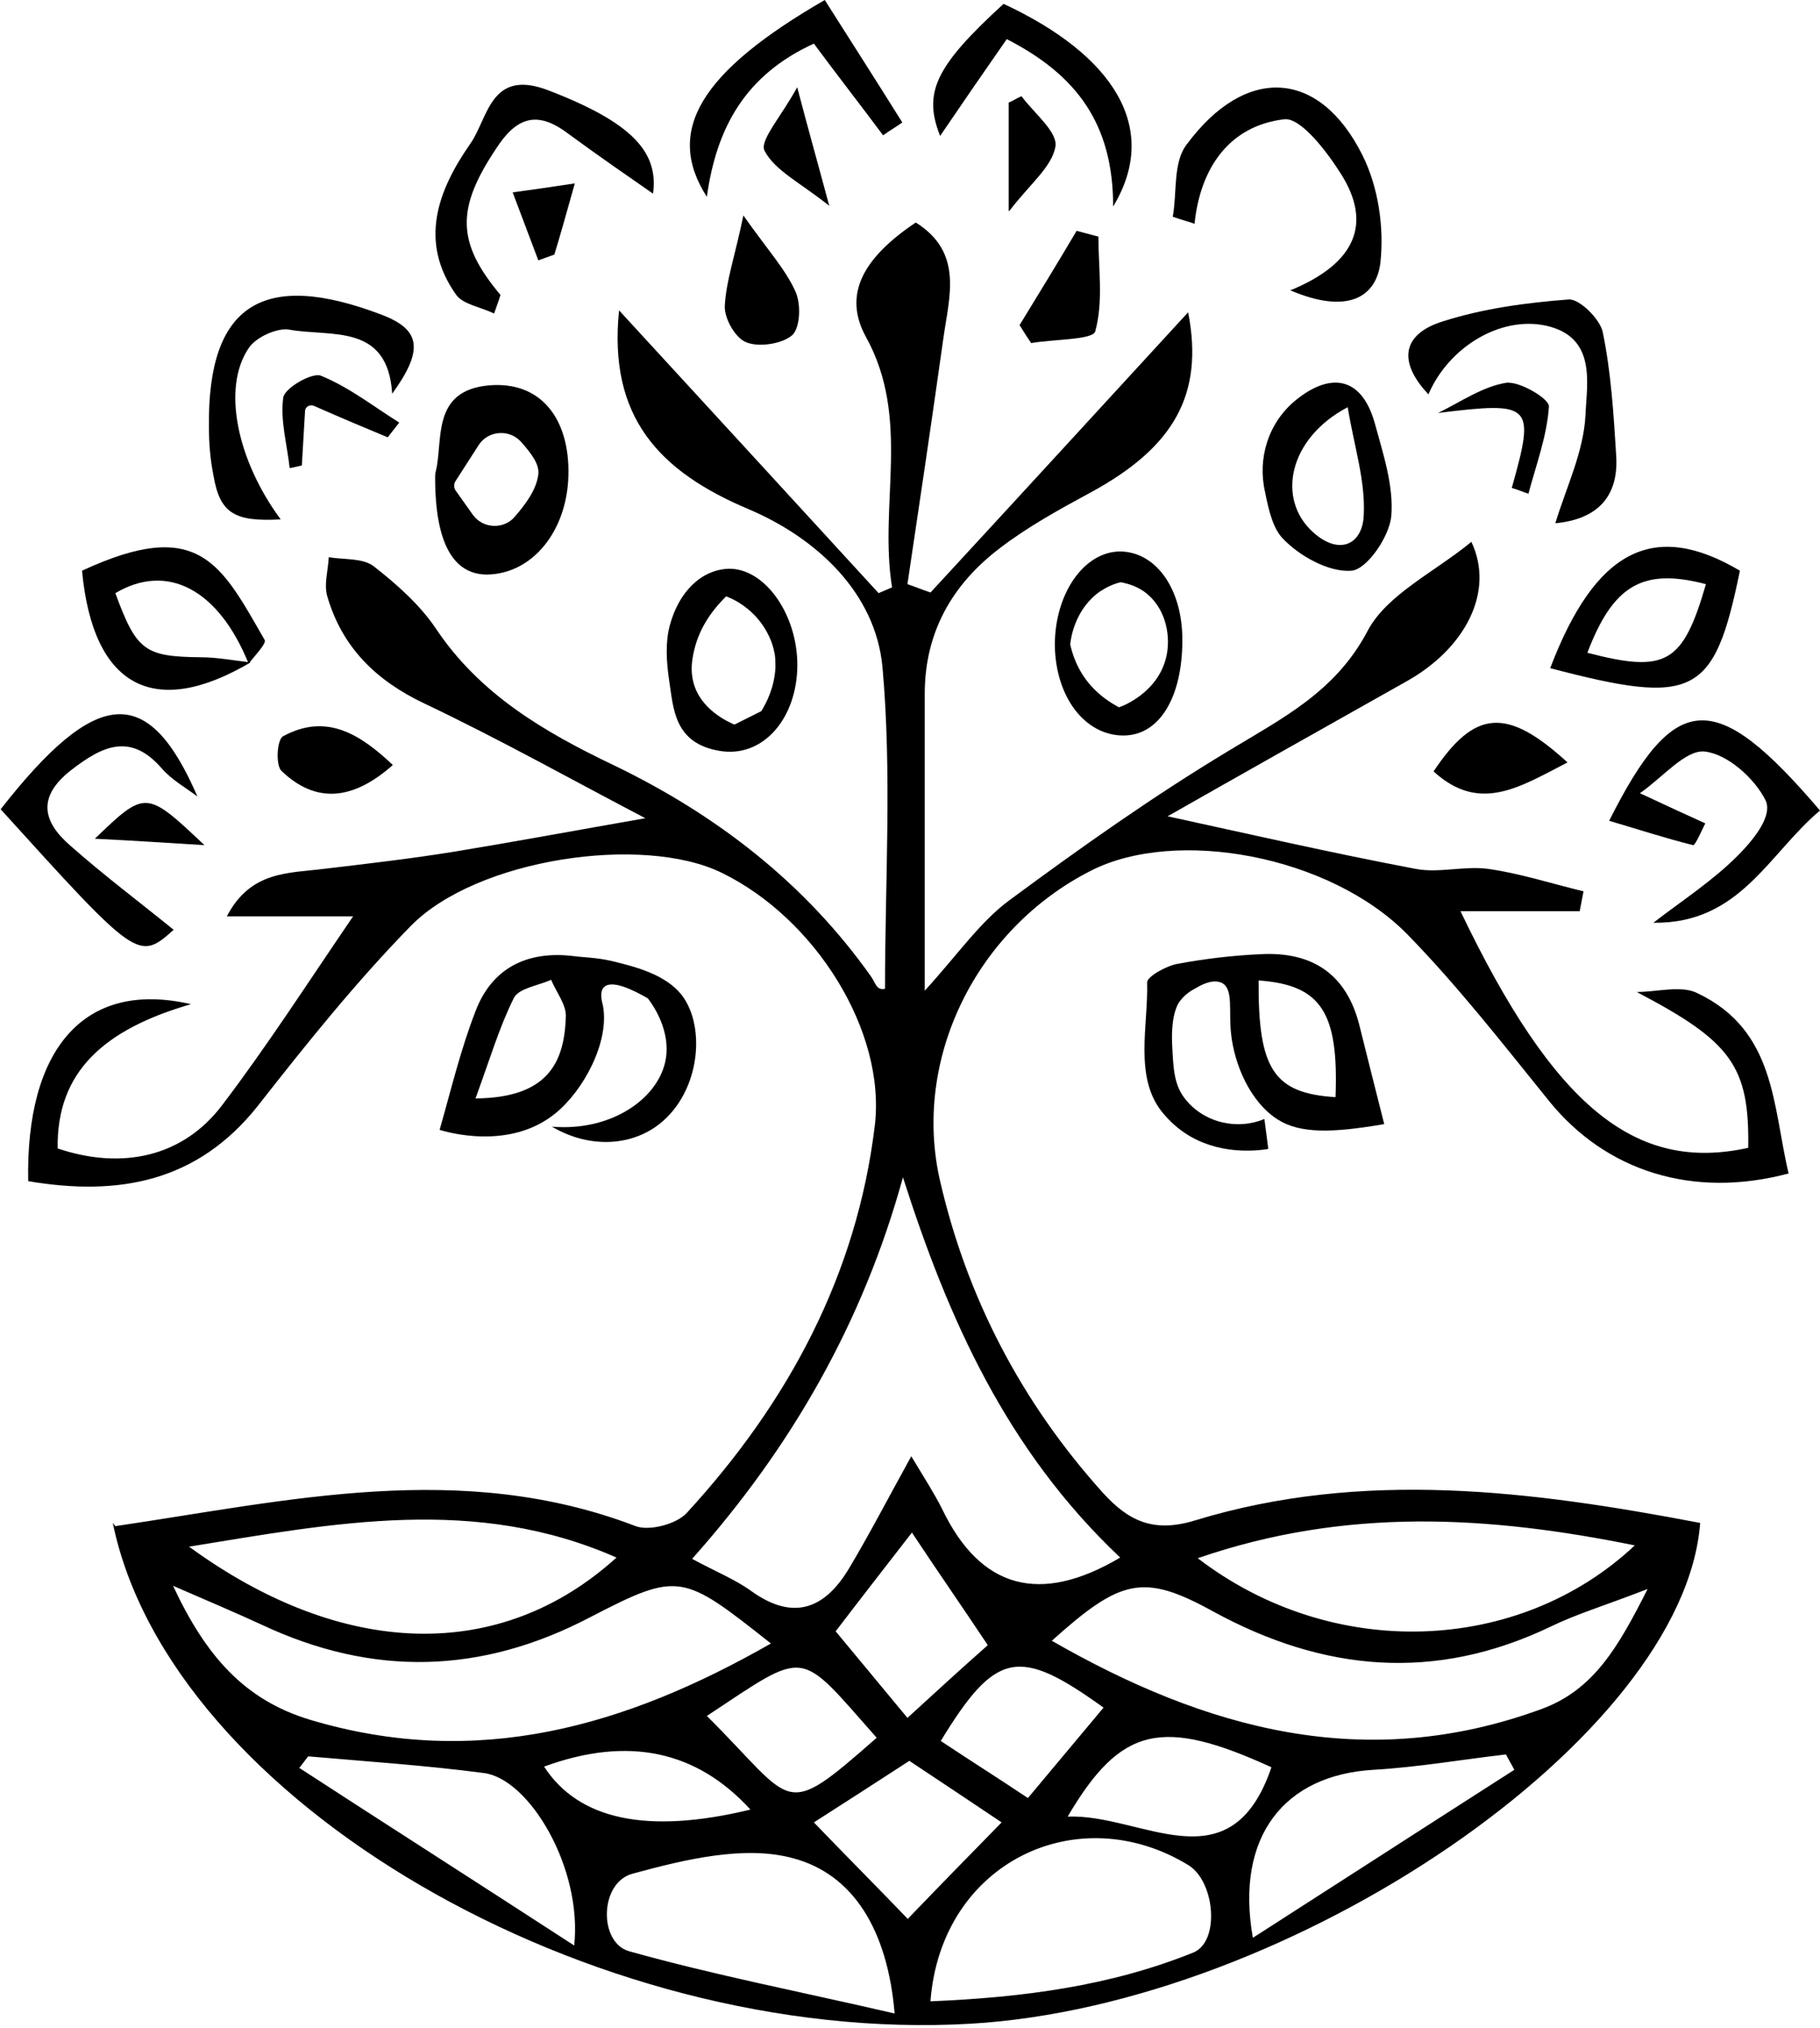 <?xml version="1.0" encoding="UTF-8"?> <svg xmlns="http://www.w3.org/2000/svg" xmlns:xlink="http://www.w3.org/1999/xlink" version="1.1" id="_Слой_1" x="0px" y="0px" viewBox="0 0 284 316.3" style="enable-background:new 0 0 284 316.3;" xml:space="preserve"> <path d="M18,238c27.1-4,54-10.4,81.2,0c2.1,0.8,6.4-0.3,8-2.1c15.9-17.3,26.5-37.2,29.3-60.3c1.8-14.8-9.3-32.4-23.9-39.5 c-12.3-6-38.2-2.2-48.5,8.3c-8.6,8.8-16.3,18.4-23.9,28.1c-9.4,11.8-21.6,14.1-35.8,11.7c-0.4-20.3,8.5-31.5,25.4-27.6 c-13.5,3.9-21,10.5-20.8,22.5c10.1,3.4,19.6,1.3,25.7-6.8c7-9.2,13.3-19,20.4-29.4H35.4c3.7-7.1,9.6-6.7,15.1-7.4 c6.8-0.8,13.7-1.6,20.5-2.7c9.7-1.6,19.4-3.4,29.7-5.2c-11.3-5.9-22.7-12.3-34.5-17.9c-7.6-3.6-12.8-8.8-15.1-16.6 c-0.6-1.9,0.1-4.1,0.2-6.2c2.4,0.4,5.3,0.1,7,1.4c3.6,2.8,7.2,6,9.7,9.7c6.8,10.2,16.8,16.1,27.7,21.3c16.2,7.8,30,18.5,40.3,33.1 c0.6,0.9,0.8,2.1,2.1,1.8c0-16.8,1.1-33.6-0.4-50.2c-1.1-11.6-10.3-20.1-20.9-24.6c-14-5.9-21.9-14.4-20.2-31 c13.8,15,27.2,29.6,40.5,44.1c0.7-0.3,1.4-0.6,2.1-0.9c-2.1-13,3-26.3-4.1-39.1c-3.6-6.6-0.4-12.3,7.8-17.8 c7.5,4.7,5.2,11.6,4.3,18.1c-1.8,12.8-3.7,25.6-5.6,38.3c1.2,0.4,2.4,0.9,3.6,1.3c13.3-14.4,26.6-28.9,40.2-43.7 c2.5,12.8-2.2,21.1-15.4,28.2c-4.8,2.6-9.7,5.3-14,8.6c-7.5,5.7-11.7,13.2-11.7,22.7c0,14.8,0,29.7,0,46.3 c5.2-5.7,8.6-10.7,13.2-14.1c11.1-8.2,22.4-16.2,34.2-23.3c8.4-5.1,16.7-9.2,21.7-18.7c3-5.7,10.5-9.2,16.2-13.9 c3.7,7.8-1,16.7-10.2,21.8c-12.8,7.2-25.6,14.4-37.2,21c12.4,2.7,25.5,5.7,38.7,8.2c3.6,0.7,7.6-0.5,11.3,0c5,0.7,9.9,2.3,14.9,3.5 c-0.2,1-0.4,2.1-0.6,3.1h-18.6c14.6,30.5,27.3,40.8,44.9,36.9c0.2-12.8-2.7-16.6-17.4-24.3c3.2,0,7-1.1,9.5,0.2 c12.2,5.8,11.7,17.6,14.2,28.1c-15,4-28.5-0.4-37.3-11.2c-7.2-8.9-14.2-17.9-22.2-26.1c-12.1-12.3-36.1-16.7-49.4-9.9 c-17.9,9.1-27.9,29.4-23.5,48.4c4.2,18.2,12.7,34.5,25.4,48.6c4,4.4,7.9,6.3,14.4,4.3c26.2-8,52.6-4.6,78.8,0.4 c-2.5,33.4-63.7,75.2-113.9,78.1C92.3,319,26.5,280.8,17.6,237.5l0,0L18,238z M174.8,242.9c-17.8-16.8-26.9-37.4-33.9-59.3 c-6.2,22.5-17.3,42-32.9,59.5c3.7,2,6.7,3.2,9.2,5c6.8,4.9,11.7,2.6,15.4-3.7c3.1-5.2,5.9-10.6,9.6-17.3c2.1,3.5,3.6,5.8,4.8,8.2 C153,247.8,162.3,250.3,174.8,242.9L174.8,242.9z M27,247.3c5.1,10.9,11.1,17.8,21.4,20.9c26.1,7.8,49.3,1,71.9-11.9 c-13.8-10.9-14.3-11.3-28.2-4.1c-17,8.9-33.9,9.3-51.2,1.2C37,251.6,33,249.9,27,247.3L27,247.3L27,247.3z M164,255.8 c24.2,13.9,49.1,20.8,76.6,10.7c8.1-3,11.9-9.6,16.5-18.7c-6.7,2.6-11.1,3.9-15.2,5.9c-18,8.6-35.4,7-52.6-2.4 c-10.9-6-14.4-5.1-25.2,4.6l0,0L164,255.8z M29.5,241.2c24,17.5,48.6,18.1,66.7,1.7C74.2,233.2,52.3,237.5,29.5,241.2L29.5,241.2z M186.9,243c21,16.1,50.1,15,68.2-2C232.4,236.4,210.1,235,186.9,243z M145.2,312.1c14.5-0.6,28.1-2.4,41-7.6 c4.2-1.7,3.4-11-0.7-13.6c-17.3-10.6-38.6-0.5-40.3,21.1l0,0V312.1z M139.6,314c-1.1-13.1-6.5-21.7-15.8-24.2 c-7.6-2.1-17,0.2-25.1,2.4c-5.2,1.4-5.3,10.8-0.5,12.1C111.4,308,124.9,310.6,139.6,314L139.6,314z M89.6,303.4 c1.3-12.1-7-26-14.1-26.9c-9.1-1.2-18.3-1.8-27.4-2.6c-0.5,0.6-0.9,1.2-1.4,1.8C60.4,284.6,74.2,293.4,89.6,303.4L89.6,303.4z M236.3,276c-0.4-0.8-0.9-1.6-1.3-2.4c-6.9,0.8-13.8,2-20.7,2.4c-13.8,0.8-21.6,10.3-18.8,26.2C209.7,293.1,223,284.5,236.3,276 L236.3,276L236.3,276z M141.7,299.2c4.8-5,9.5-9.8,14.6-15c-4.8-3.2-9.7-6.5-14.4-9.6c-5.4,3.5-10.2,6.6-14.9,9.6 c5,5.2,10,10.2,14.7,15.1l0,0L141.7,299.2z M154.1,256.5c-4.2-6.3-7.9-11.6-11.8-17.5c-4.5,5.8-8.7,11.2-11.9,15.4 c3.9,4.7,7.3,8.8,11.2,13.5c4.5-4.1,8.4-7.7,12.5-11.3l0,0V256.5z M117.1,282.2c-8.4-9.2-19.1-11.5-32.2-6.7 C90.3,283.8,101,286.1,117.1,282.2z M198.4,275.6c-17.1-7.8-23.5-6.4-31.8,7.7C178.1,282.8,192,294.4,198.4,275.6z M110.3,267.6 c13.9,13.8,11.6,16.5,26.5,3.4C124.4,257,126.2,257.1,110.3,267.6z M172.2,266.3c-13.2-9.5-16.8-8.9-25.4,5.2 c4.2,2.8,8.5,5.5,13.6,8.9C164.4,275.6,168.2,271.1,172.2,266.3L172.2,266.3L172.2,266.3z"></path> <path d="M86.1,175.7c9.4,0.8,16.8-4.5,17.8-10.6c0.7-4.3-1.8-8.1-2.8-9.4c-2.4-1.4-5.6-2.9-6.8-1.8c-0.8,0.7-0.4,2.2-0.2,3 c1,5.6-3,13.1-7.4,16.7c-7.2,5.9-17.1,2.9-18.1,2.6c1.8-6.3,3.3-12.6,5.6-18.5c2.5-6.6,7.9-9.5,15.3-8.6c1.4,0.2,3.6,0.2,6.1,0.8 c3.7,0.9,8.3,2.1,10.8,5.3c3.9,5.1,2.8,15.8-4.2,20.6c-4.6,3.1-10.7,3-15.9,0l0,0L86.1,175.7z M74.2,171.3 c11.4-0.1,13.9-5.7,14.1-12.9c0-1.8-1.5-3.7-2.3-5.6c-2,0.9-5,1.3-5.8,2.8C77.9,160.2,76.4,165.3,74.2,171.3 C74.2,171.3,74.2,171.3,74.2,171.3z"></path> <path d="M197.8,179.2c-2,0.3-7.8,0.9-12.9-2.5c-1.8-1.2-2.9-2.5-3.5-3.2c-4.5-5.5-2.2-13.6-2.4-20.3c0-0.9,3-2.6,4.8-2.9 c4.3-0.8,8.6-1.3,13-1.5c8.1-0.4,13.3,3.2,15.3,11c1.3,5.2,2.6,10.4,3.9,15.5c-8.1,1.4-13.1,1.5-16.6-0.7c-4.4-2.8-6.8-8.7-7.3-13.4 c-0.4-3.6,0.4-6.9-1.4-7.9c-1.2-0.6-2.8,0-4.1,0.8c-0.6,0.3-1.6,0.9-2.3,1.8c-0.4,0.4-1.6,2.1-1.4,6.9c0.2,4.1,0.3,6.6,2.3,8.9 c2.2,2.6,5.2,3.3,5.9,3.4c2.9,0.6,5.3-0.2,6.2-0.6c0.2,1.5,0.4,3,0.6,4.6l0,0L197.8,179.2z M196.4,152.9c-0.1,13.9,2.4,17.6,12,18.2 C208.9,157.9,206.2,153.6,196.4,152.9L196.4,152.9z"></path> <path d="M284,126.4c-8,6.7-12.5,17.7-26,17.5c4.4-3.4,9.2-6.5,13.1-10.4s5.3-6.9,4.4-8.7c-1.7-3.4-5.9-7.2-9.5-7.6 c-3-0.3-6.5,4-10.1,6.5c4.5,2.1,7.3,3.4,10.2,4.7c-0.6,1.2-1.6,3.5-1.9,3.4c-4.4-1.1-8.7-2.5-13.1-3.8 C261.4,107.5,267.7,107.3,284,126.4L284,126.4L284,126.4z"></path> <path d="M201.3,45.3c10.5-4.3,12.7-10.6,8-18.1c-2.2-3.5-6.3-8.9-8.9-8.6c-8.5,1-13.1,7.5-14,16.3c-1.1-0.4-2.3-0.7-3.4-1.1 c0.7-3.8,0-8.5,2.2-11.3c9.2-12.4,20.7-11.7,27.4,1.7c2.5,5,3.4,11.3,2.8,16.8c-0.7,5.5-5.3,8-14,4.3l0,0H201.3z"></path> <path d="M77.1,48.9c-2-1-4.8-1.4-5.9-2.9c-5.9-8.3-2.9-16.3,2.2-23.6c2.8-4,3.1-11.8,12.2-8.3c13,5,17.2,9.6,16.3,16.1 c-3.3-2.3-8.4-5.8-13.3-9.4c-4.9-3.7-8.1-2.4-11.2,2.4c-6.2,9.3-6.2,14.6,0.7,22.8C77.8,47,77.4,48,77.1,48.9L77.1,48.9L77.1,48.9z"></path> <path d="M223,61.6c-4.9-5.1-4.3-9.5,2.2-11.5c6.3-2,13-2.9,19.6-3.4c1.7-0.1,4.9,3.1,5.3,5.1c1.3,6.3,1.7,12.8,2.1,19.3 c0.4,6.5-3.1,9.9-9.5,10.5c1.7-5.6,4.4-11.1,4.7-16.8c0.2-5,1.8-12.2-6.1-14c-7.2-1.6-15.3,3.4-18.4,10.7l0,0L223,61.6z"></path> <path d="M30.8,124.2c-1.9-1.4-4-2.6-5.5-4.3c-4.9-5.7-9.3-3.6-14.2,0.2c-5.4,4.2-4.4,8.1-0.1,11.8c5.2,4.6,10.8,8.8,16.1,13.1 c-5.5,4.9-5.7,4.7-27-18.8C15,107.2,23.1,106.4,30.8,124.2L30.8,124.2L30.8,124.2z"></path> <path d="M61.2,61.4c-0.7-11.1-9.6-8.8-16.1-10c-1.9-0.3-5.2,1.2-6.3,2.9c-4.2,6.2-1.8,17.5,5,26.7c-7.3,0.4-9.5-1-10.5-6.9 c-0.5-2.5-0.7-5-0.7-7.6c-0.2-19,8.4-24.5,27-17.4C65.6,51.4,66.2,54.5,61.2,61.4L61.2,61.4L61.2,61.4z"></path> <path d="M197.4,76.7c-1.2-5.2,0.5-10.8,4.8-14.3l0,0c5.3-4.3,10.2-3.8,12.3,3.5c1.3,4.8,3,9.8,2.6,14.6c-0.3,3.2-3.8,8.3-6.2,8.5 c-3.5,0.3-8.2-2.3-10.8-5.1C198.7,82.4,198,79.8,197.4,76.7L197.4,76.7L197.4,76.7z M210.3,63.5c-9.3,4.9-11.1,14.4-5.4,19.5 c4.1,3.7,7.7,1.9,7.9-2.6C213.1,75,211.3,69.6,210.3,63.5L210.3,63.5z"></path> <path d="M39.1,103.3C24,112.2,14.5,107.1,12.8,89c18.3-8.5,21.7-1,28.5,10.8c0.3,0.6-1.6,2.5-2.5,3.7c-4.7-11.6-12.7-15.8-20.8-11 c3.3,9,4.6,9.9,13.3,10C33.9,102.5,36.4,103,39.1,103.3L39.1,103.3L39.1,103.3z"></path> <path d="M241.9,104.2c7-18.4,16.1-23.2,29.6-15.2C267.5,108.6,264.4,110.1,241.9,104.2L241.9,104.2z M266.2,91.1 c-9.9-2.6-14.5,0.2-18.5,10.7C260,105,262.6,103.5,266.2,91.1z"></path> <path d="M67.9,74.5c0-0.3,0-0.7,0.1-1c1.2-4.7-0.8-12.6,8.3-13.4c8.1-0.7,12.6,5.2,12.4,14c-0.2,8.7-5.6,15.4-12.7,15.5 C70.8,89.6,67.9,84.8,67.9,74.5C67.9,74.5,67.9,74.5,67.9,74.5z M71.1,76.5l2.7,3.8c1.6,2.2,4.9,2.3,6.6,0.2 c1.8-2.1,3.3-4.2,3.6-6.5c0.2-1.6-1.1-3.3-2.7-5.1c-1.8-2-5.1-1.8-6.6,0.5L71.1,75C70.8,75.4,70.8,76.1,71.1,76.5L71.1,76.5z"></path> <path d="M184.5,99.8c0,9-3.6,14.9-9.2,14.9c-6,0-10.6-6-10.7-14.1c0-8,4.5-14.5,10.1-14.6C180.3,86,184.5,91.7,184.5,99.8 L184.5,99.8L184.5,99.8z M167,100.5c0.3,1.3,1,3.9,3.2,6.4c1.6,1.8,3.3,2.8,4.4,3.4c0.4-0.1,6.1-2.2,7.4-7.9c0.7-3.1,0-7.2-2.9-9.7 c-1.5-1.3-3.2-1.7-4.2-1.9c-1,0.2-2.1,0.7-3.2,1.4C167.8,94.9,167.1,99.4,167,100.5L167,100.5L167,100.5z"></path> <path d="M104.4,106c-0.4-2.8-0.6-5.7,0.1-8.4c1.4-5.3,4.9-8.7,9.1-8.9c5.9-0.2,11.2,7.6,10.8,15.9c-0.4,7.9-5.6,13.6-12.1,12.5 C105.1,115.9,105.1,110.4,104.4,106L104.4,106z M120.8,101.6c-0.2-1.1-0.9-3.3-2.9-5.5c-1.7-1.8-3.5-2.7-4.6-3.1 c-1.7,1.7-4.1,4.5-5,8.5c-0.3,1.3-0.6,3-0.1,4.9c1.1,4.3,5.5,6.2,6.4,6.6c1.4-0.7,2.8-1.4,4.2-2.1c0.8-1.3,2-3.6,2.2-6.7 C121,103.2,121,102.3,120.8,101.6C120.8,101.6,120.8,101.6,120.8,101.6z"></path> <path d="M157.1,6.1c-3.7,5.3-7,10.1-10.4,15.1c-2.7-6.8-0.7-10.9,9.9-20.6c17.2,8,24.5,19.4,17.1,31.6 C173.7,19.3,168,11.7,157.1,6.1L157.1,6.1L157.1,6.1z"></path> <path d="M128.7,0c4,6.3,8.1,12.7,12.1,19.1c-1,0.7-2,1.3-3,2c-3.5-4.7-7.1-9.3-10.8-14.3c-10.7,4.9-15.2,13.1-16.7,23.9 C103.7,20.4,109.3,11.2,128.7,0L128.7,0z"></path> <path d="M116,33.6c3.8,5.4,6.5,8.3,8.1,11.8c0.9,1.9,0.8,5.5-0.4,6.8c-1.5,1.4-5.2,2-7.2,1.2c-1.7-0.6-3.5-3.7-3.4-5.7 C113.3,43.8,114.7,39.9,116,33.6L116,33.6L116,33.6z"></path> <path d="M244.6,118.9c-7.4,3.8-13.7,8-20.9,1.4C230.1,110.7,235.1,110.2,244.6,118.9z"></path> <path d="M159.1,50.7c3-4.9,6-9.8,8.9-14.7c1.1,0.3,2.3,0.6,3.4,0.9c0,5,0.8,10.1-0.5,14.8c-0.4,1.3-6.5,1.2-10,1.8 C160.3,52.6,159.7,51.7,159.1,50.7L159.1,50.7L159.1,50.7z"></path> <path d="M61.3,119.3c-6.2,5.5-12,6.1-17.4,0.9c-0.9-0.9-0.7-4.9,0.3-5.4C50.9,111.2,56.1,114.4,61.3,119.3 C61.3,119.3,61.3,119.3,61.3,119.3z"></path> <path d="M60.5,68.2c-3.6-1.5-7.2-3-11.5-4.9c-0.7-0.3-1.4,0.2-1.4,0.8l-0.5,8.5c-0.6,0.1-1.2,0.3-1.9,0.4c-0.4-3.7-1.5-7.5-1-11 c0.2-1.5,4.6-4,5.9-3.4c4.4,1.8,8.2,4.8,12.2,7.3C61.7,66.7,61.1,67.4,60.5,68.2C60.5,68.2,60.5,68.2,60.5,68.2z"></path> <path d="M235.9,76.1c3.7-13.1,3.2-13.5-11.5-11.7c3.5-1.7,6.9-4.1,10.6-4.7c2.1-0.3,6.8,2.5,6.7,3.7c-0.3,4.6-2,9.1-3.2,13.6 C237.6,76.7,236.7,76.3,235.9,76.1L235.9,76.1L235.9,76.1z"></path> <path d="M89.7,28.6c-1.5,5.3-2.3,8.2-3.2,11.1c-0.8,0.3-1.7,0.6-2.5,0.9c-1.3-3.5-2.7-7.1-4-10.6C82.9,29.6,85.8,29.2,89.7,28.6 C89.7,28.6,89.7,28.6,89.7,28.6z"></path> <path d="M157.4,32.9V16c0.7-0.3,1.3-0.7,2-1c1.9,2.6,5.6,5.5,5.3,7.8c-0.5,3.2-4,5.9-7.2,10.1l0,0H157.4z"></path> <path d="M124.4,13.6c1.8,6.9,3.1,11.4,5,18.5c-4.5-3.6-8.5-5.5-10.1-8.6C118.5,21.9,121.9,18.2,124.4,13.6z"></path> <path d="M31.9,131.8c-6.6-0.4-10.9-0.7-17.1-1C22.7,123.2,22.8,123.2,31.9,131.8z"></path> </svg> 